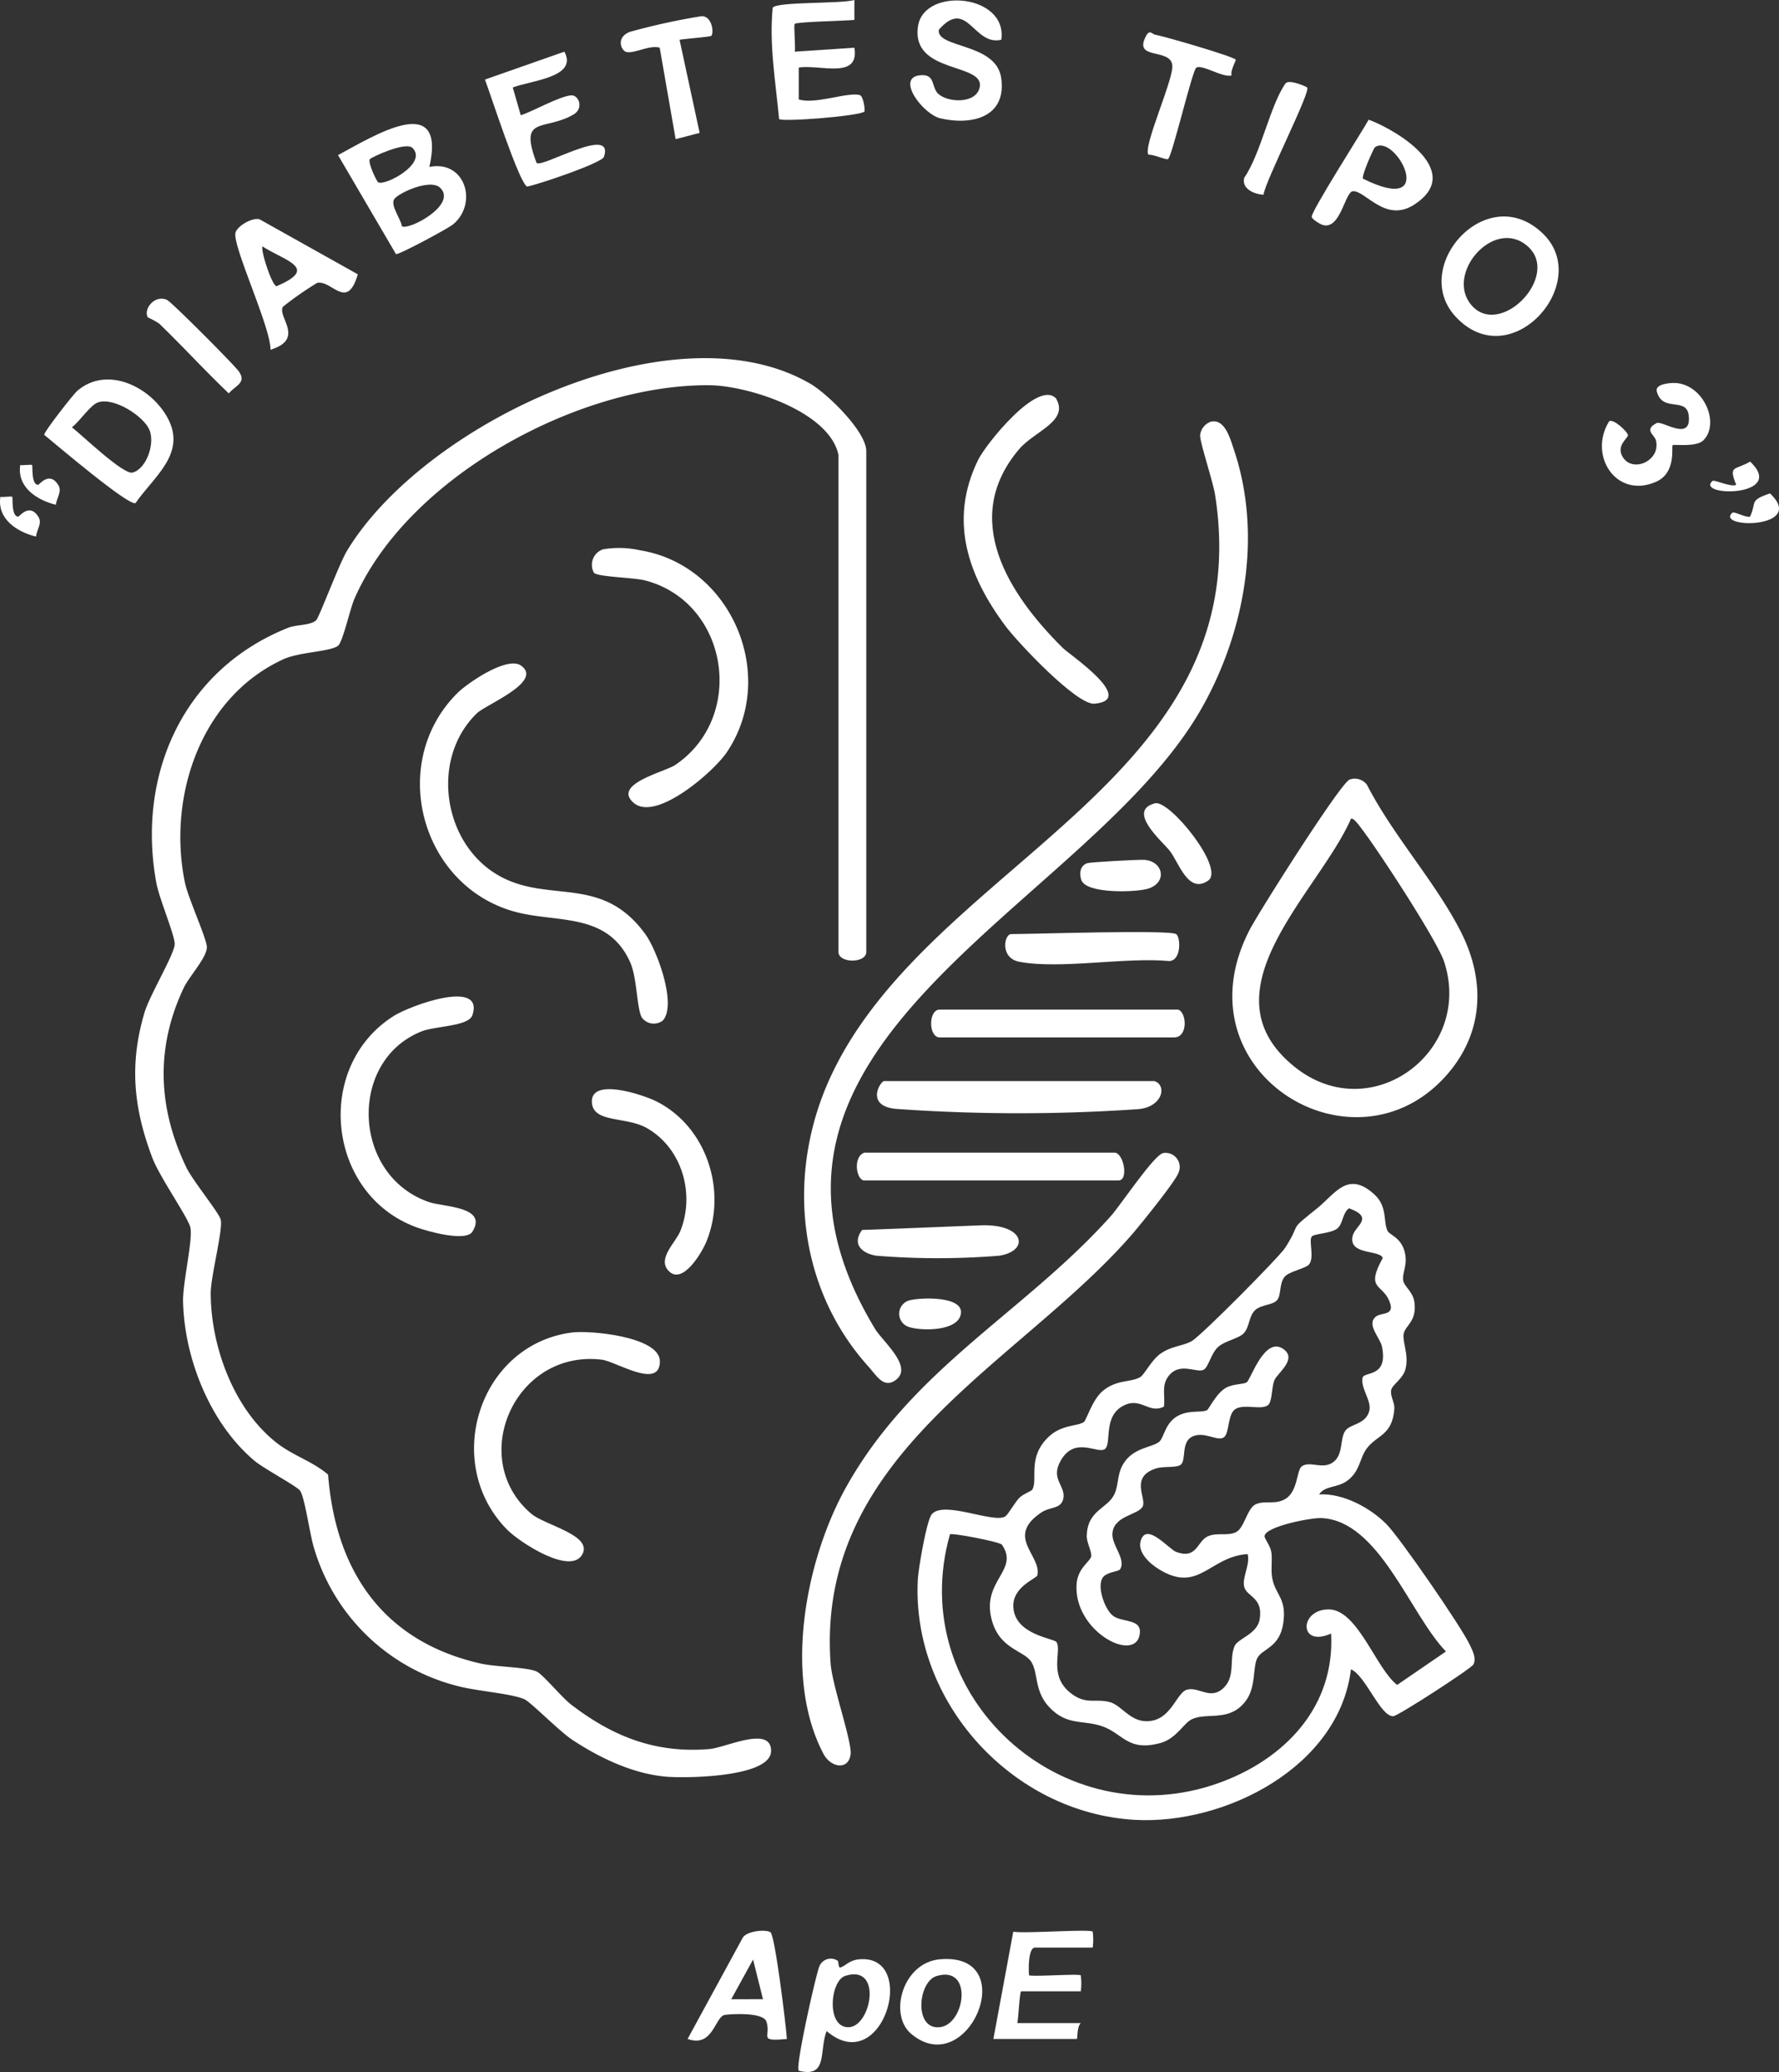 <svg id="Grupo_156" data-name="Grupo 156" xmlns="http://www.w3.org/2000/svg" xmlns:xlink="http://www.w3.org/1999/xlink" width="245.618" height="285.898" viewBox="0 0 245.618 285.898">
  <rect x="0" y="0" width="245.618" height="285.898" fill="#333333" stroke="none"/>
  <defs>
    <clipPath id="clip-path">
      <rect id="Rectángulo_12" data-name="Rectángulo 12" width="245.618" height="285.898" fill="#fff"/>
    </clipPath>
  </defs>
  <g id="Grupo_155" data-name="Grupo 155" clip-path="url(#clip-path)">
    <path id="Trazado_406" data-name="Trazado 406" d="M113.942,57.971c-1.208-6.01-12.486-9.592-17.815-9.641-17.986-.162-41.666,12.645-49.014,29.462-.62,1.421-1.619,6.018-2.279,6.5-1.122.811-5.331.847-7.493,1.831-11.531,5.252-16.052,19.087-13.635,30.826.45,2.189,3.105,7.916,3.034,8.992-.1,1.481-2.462,3.979-3.222,5.59-3.894,8.274-3.542,16.527.379,24.713.887,1.851,4.549,6.3,4.755,7.228.32,1.437-1.4,7.88-1.384,10.195.04,7.373,3.2,15.952,9.083,20.578,2.293,1.8,4.95,2.54,7.122,4.4,1.045,13.4,7.67,23.044,21.09,26.075,2.031.46,6.329.483,7.69,1.085.852.376,3.46,3.56,4.763,4.56,5.769,4.431,11.69,6.771,19.119,6.146,2.232-.187,8.5-3.3,8.5.256,0,3.7-11.99,3.787-14.542,3.554-4.6-.418-9.174-2.61-12.969-5.129-1.719-1.141-5.686-5.165-6.524-5.541-1.881-.842-6.867-1.133-9.591-1.925a27.725,27.725,0,0,1-19.468-18.922c-.592-1.861-1.255-6.939-1.932-7.939-.4-.593-5.031-3.065-6.294-4.127-6.09-5.124-9.67-14.036-9.864-21.955-.064-2.631,1.4-8.6,1-10.264-.337-1.414-4.221-6.892-5.249-9.607-2.59-6.853-3.189-12.871-1.082-20,.72-2.435,4.145-8.07,4.176-9.465.027-1.2-2.128-6.265-2.525-8.4C17,102.078,23.5,87.549,37.953,81.8c1.212-.482,3.052-.287,3.885-1.051.383-.351,3.167-7.765,4.207-9.5C56.513,53.742,91.2,37.124,110.07,48.133c2.344,1.369,7.711,6.585,7.711,9.289v69.1c0,1.593-3.839,1.593-3.839,0Z" transform="translate(1.823 4.826)" fill="#fff"/>
    <path id="Trazado_407" data-name="Trazado 407" d="M179.218,153.924c.266.488,1.872.915,2.353,2.873.464,1.887-.42,2.91-.2,3.994.158.784,1.339,1.5,1.535,2.91.376,2.715-1.283,3.212-1.486,4.42-.183,1.1.728,2.794.28,4.745-.328,1.432-1.809,2.178-1.993,2.963-.188.807.493,1.728.431,2.594-.266,3.731-2.42,3.6-3.823,5.506-1.008,1.373-.9,3.136-2.69,4.44-1.39,1.011-3.1.649-3.871,1.88,3.288-.2,7.085,1.854,9.315,4.125,1.891,1.925,10.262,14.067,11.435,16.529.386.808,1.034,1.973.533,2.832-.331.567-10.4,7.109-11.059,7.118-1.808.025-3.815-5.648-5.833-6.468-1.625,13.453-17.375,21.467-29.827,20.767-16.905-.95-30.836-16.207-29.976-33.13.075-1.479,1.209-8.179,1.929-9.034,1.649-1.962,8.544,1.311,10.148.3.367-.23,1.293-1.87,1.9-2.527.5-.544,1.719-.969,1.832-1.167.828-1.451-.76-4.458,2.284-7.319,1.8-1.689,3.951-1.405,4.839-2.014.338-.233,1.145-3.06,2.585-4.272,1.954-1.645,3.864-1.153,5.2-1.929.581-.337,1.533-2.354,2.8-3.236,1.57-1.1,3.089-1.024,4.318-1.738,1.362-.79,12.106-11.636,12.888-12.866,2.451-3.853.2-2.066,4.417-5.454,2.49-2,4.226-5.284,7.922-1.888,1.845,1.7,1.163,3.842,1.819,5.045m-1.64,11.791c.816-.642,2.85-.038,1.778-2.337-1.007-2.158-3.178-1.487-.828-5.74-.3-1.18-4.812-.335-4.144-3.082.34-1.394,3.051-2.492-.511-3.786-.917.644-.81,2.127-1.608,2.784-.835.687-3.27.72-3.543,1.12-.428.628.377,2.747-.322,3.79-.416.621-2.784.975-3.429,1.775-.739.918-.44,2.385-.979,3.142-.528.74-2.18.667-3.008,1.379-.992.851-.794,2.374-1.663,3.27-.73.752-2.6,1.008-3.567,1.917-.9.847-1.3,2.7-1.9,3.072-.954.6-3.4-1.208-4.982,1.016-.91,1.283-.344,2.716-.557,4.1-2.03,1.043-3.1-1.274-5.42-.212-3.1,1.419-1.721,5.341-2.73,6.069s-4.129-1.837-6.084,1.574c-1.5,2.609.714,3.46.347,5.265-.3,1.46-1.839,1.1-3.042,1.913-5.02,3.38.05,5.908-.533,8.656-.1.472-3.51,1.566-3.322,4.447.246,3.792,5.629,4.264,5.955,4.774.787,1.231-1.192,4.6,1.985,7.063,2.121,1.646,3.317.684,5.363,1.219,1.6.419,2.764,2.636,5.064,2.644,3.439.011,4.081-3.925,5.6-4.351,1.68-.471,3.264,1.556,5.127-.316,1.567-1.575.7-3.869,1.427-5.659.45-1.112,3.126-1.651,3.482-3.717.526-3.063-1.749-3.091-2.123-4.483-.345-1.282.847-3.086.468-4.54-5.3.344-6.728,5.49-12.24,2.1-1.215-.747-3.023-2.306-2.518-3.955.8-2.63,3.879,1.2,4.922,1.571,2.889,1.028,2.822-1.5,4.364-2.179,1.255-.55,2.666,0,3.84-.547s1.549-3.3,2.728-3.853c1.286-.6,2.731.129,4.16-.776,1.714-1.083,1.475-3.951,2.239-4.482,1.176-.819,3.092.67,4.567-.778,1.1-1.081.715-3.073,1.4-4.086s2.8-.847,3.322-2.74c.39-1.413-1.223-3.142-.917-4.607.189-.9,3.586.037,2.67-4.334-.24-1.151-2.188-3.033-.832-4.1m-6.184,43.736c-4.53,2.007-4.4-3.423-.258-3.332,3.958.088,6.482,8.215,9.379,10.417l6.736-4.616c-4.984-5.13-9.207-18.071-17.214-18.408-1.4-.059-7.74,1.149-7.829,2.5-.021.334.826,1.358.94,2.225.16,1.212-.119,2.45.143,3.693.475,2.261,2,2.673,1.493,6.114-.483,3.29-2.8,3.478-3.529,4.7-.737,1.242-.155,4.036-1.659,6.019-2.224,2.929-5.231,1.525-7.386,2.486-1.156.514-2.156,2.694-4.376,3.3-4.556,1.24-5.159-1.344-8.118-2.334-2.638-.881-4.791-.017-7.248-2.624-2.1-2.228-1.478-4.774-2.494-6.28-1.072-1.588-4.495-1.719-5.5-6.011-1.222-5.218,3.916-6.612,1.462-10.123-.258-.37-6.883-1.663-7.165-1.417-6.328,22.251,15.588,42.158,37.268,34.253,8.971-3.272,15.893-10.457,15.358-20.558" transform="translate(12.372 15.955)" fill="#fff"/>
    <path id="Trazado_408" data-name="Trazado 408" d="M156.307,52.517c1.973-.5,2.726,2.429,3.185,3.779,3.979,11.7,1.579,25.108-4.379,35.66-15.624,27.667-69.153,46.066-45.151,85.713,1.062,1.753,5.224,5.173,2.952,7-1.713,1.381-2.753-.565-3.822-1.747C99.112,171.887,97.7,155.99,103.9,142.752c13.868-29.614,59.113-40.575,53.032-80.062-.3-1.958-2.127-7.319-2.079-8.335a2.253,2.253,0,0,1,1.45-1.839" transform="translate(10.843 5.678)" fill="#fff"/>
    <path id="Trazado_409" data-name="Trazado 409" d="M169.73,97.07a2.1,2.1,0,0,1,2.387.727c3.534,6.933,9.606,13.585,13.03,20.421,3.288,6.567,3.088,13.611-1.81,19.37-12.727,14.963-37.585-.088-27.437-19.759,1.268-2.456,12.631-20.4,13.83-20.759m.174,5.414c-4.455,10.189-20.8,23.882-7.7,34.289,10.481,8.325,24.6-2.169,20.573-14.54-.959-2.946-9.1-15.376-11.333-18.284-.275-.358-1.2-1.7-1.542-1.465" transform="translate(16.617 10.494)" fill="#fff"/>
    <path id="Trazado_410" data-name="Trazado 410" d="M149.756,143.574a1.951,1.951,0,0,1,2.142,2.7c-.369,1.134-5.242,7.156-6.381,8.47-15.588,17.976-43.717,30.187-41.656,59.235.217,3.066,3.014,10.909,2.758,12.606-.332,2.2-2.752,1.765-3.739-.109-5.573-10.563-2.5-26.687,3.071-36.714,9.189-16.525,24.642-24.173,36.573-37.465,1.389-1.547,5.917-8.38,7.232-8.721" transform="translate(10.816 15.533)" fill="#fff"/>
    <path id="Trazado_411" data-name="Trazado 411" d="M85.839,131.881a2.042,2.042,0,0,1-2.886-.42c-.717-1.241-.633-5.495-1.636-7.689-3.025-6.625-9.572-5.441-15.2-6.737-13.468-3.1-18.47-20.457-8.683-30.294,1.39-1.4,6.912-5.189,8.824-3.851,3.164,2.215-4.815,5.369-6.081,6.593-6.529,6.308-4.692,18.245,3.281,22.533,6.858,3.688,14.047-.27,20,7.972,1.593,2.205,4.374,9.729,2.382,11.894" transform="translate(5.663 8.941)" fill="#fff"/>
    <path id="Trazado_412" data-name="Trazado 412" d="M72.5,165.917c2.573-.346,12.214.567,12.216,3.969,0,3.966-6.07.009-8.016-.225-12.05-1.451-18.642,13.694-9.742,21.258,1.868,1.588,8.447,2.925,7.072,5.567-1.58,3.033-8.717-1.665-10.385-3.349-9.074-9.161-3.945-25.5,8.856-27.219" transform="translate(6.391 17.951)" fill="#fff"/>
    <path id="Trazado_413" data-name="Trazado 413" d="M75.266,68.417a13.243,13.243,0,0,1,5.128.133c12.564,2.034,19.15,17.283,11.947,27.908-1.773,2.615-9.733,9.585-12.817,6.948-3.042-2.6,4.283-4.259,5.742-5.247,9.822-6.658,7.3-22.409-4.109-25.434-1.653-.439-6.7-.487-7.137-1.089a2.255,2.255,0,0,1,1.247-3.217" transform="translate(7.978 7.382)" fill="#fff"/>
    <path id="Trazado_414" data-name="Trazado 414" d="M132.8,49.646c1.865,3.15-2.957,4.5-5.081,7-8.2,9.639-1.423,20.068,6.024,27.441.955.945,10.253,7.167,4.372,7.689-2.456.218-10.629-8.488-12.3-10.73-5.189-6.967-7.853-14.6-3.755-22.928,1.071-2.173,8.221-11.092,10.739-8.474" transform="translate(12.995 5.322)" fill="#fff"/>
    <path id="Trazado_415" data-name="Trazado 415" d="M60.641,156.512c-.92,1.476-6.3-.065-7.752-.6-12.372-4.546-14.2-22.187-3.1-29.172,2.273-1.429,12.468-5.146,10.856-.126-.518,1.614-5.121,1.5-7.059,2.279-10.19,4.069-9.553,19.979,1.11,23.562,1.967.662,8.1.593,5.94,4.057" transform="translate(4.593 13.429)" fill="#fff"/>
    <path id="Trazado_416" data-name="Trazado 416" d="M147.539,134.6c1.784.544,1.188,3.541-2.162,3.871a240.588,240.588,0,0,1-33.491-.032c-4.3-.4-2.154-3.839-1.64-3.839Z" transform="translate(11.825 14.569)" fill="#fff"/>
    <path id="Trazado_417" data-name="Trazado 417" d="M54.721,21.36c4.991-.99,6.737,5.076,3.268,7.936-.684.564-7.445,4.2-7.877,4.095l-8-13.66c4.691-2.507,15.029-9.054,12.614,1.629M52.4,18.748c-.945-.945-5.7,1.284-5.889,1.543-.328.457.943,3.074,1.151,3.194.941.539,6.871-2.6,4.738-4.737m3.822,5.5c-1.392-1.355-5.895.778-6.367,1.585-.519.885.94,2.713,1.075,3.714.889.629,7.7-2.948,5.292-5.3" transform="translate(4.557 1.671)" fill="#fff"/>
    <path id="Trazado_418" data-name="Trazado 418" d="M107.775,143.512h34.551c1.247,0,1.995,3.839.547,3.839h-35.1c-1.079,0-1.632-3.228,0-3.839" transform="translate(11.554 15.533)" fill="#fff"/>
    <path id="Trazado_419" data-name="Trazado 419" d="M150.1,125.7c1.2.378,1.4,3.839-.549,3.839H117.195c-1.593,0-1.593-3.839,0-3.839Z" transform="translate(12.555 13.605)" fill="#fff"/>
    <path id="Trazado_420" data-name="Trazado 420" d="M84.339,160.692c-1.635-1.7.971-3.9,1.618-5.52,2.047-5.136.229-11.449-4.656-14.21-2.839-1.606-7.321-.659-7.559-3.464-.3-3.584,7.047-1.151,8.99-.161,6.827,3.481,9.689,12.218,6.839,19.256-.644,1.59-3.316,6.091-5.232,4.1" transform="translate(7.98 14.677)" fill="#fff"/>
    <path id="Trazado_421" data-name="Trazado 421" d="M10.061,48.824c4.189-3.606,10.281-.463,12.532,3.813,2.556,4.856-1.932,8-4.479,11.665-.935.465-11.023-8.127-12.607-9.418-.078-.371,4.038-5.615,4.555-6.061M13,50.386c-1.139.347-2.6,2.687-3.67,3.458,1.41,1.095,7.1,6.58,8.379,6.248,1.928-.5,3.16-4.074,2.294-5.963-.848-1.849-4.792-4.415-7-3.743" transform="translate(0.596 5.114)" fill="#fff"/>
    <path id="Trazado_422" data-name="Trazado 422" d="M181.524,40.769c-6.39-6.9,4.448-19.045,12.167-11.345,6.749,6.735-4.548,19.577-12.167,11.345m2.167-1.611c3.965,4.692,12.4-4,7.8-8.082-4.62-4.107-11.452,3.76-7.8,8.082" transform="translate(19.438 2.917)" fill="#fff"/>
    <path id="Trazado_423" data-name="Trazado 423" d="M125.974,5.479c-3.843.921-4.7-5.885-8.631-1.375-.36,2.577,7.9,1.77,8.611,6.629.786,5.388-3.962,6.6-8.363,5.6-2.421-.55-6.236-5.6-2.854-5.951,2.151-.224,1.549,1.557,2.47,2.5,1.247,1.271,5.205,1.506,5.765-.768.869-3.532-9.5-1.82-8.5-8.5.815-5.471,12.395-4.465,11.5,1.871" transform="translate(12.274 0.005)" fill="#fff"/>
    <path id="Trazado_424" data-name="Trazado 424" d="M107.556,0V2.747c-1.087.125-7.935.257-8.232.543-.176.17.125,3.1.006,3.839l8.225-.543c.74,4.434-4.786,2.273-7.682,2.736v4.393c2.2.75,6.809-1.074,8.444-.588.437.131.7,1.713.644,2.243-.434.629-11.358,1.487-11.8,1.056-.473-5.065-1.386-10.282-.884-15.361C96.878.2,105.642.557,107.556,0" transform="translate(10.405)" fill="#fff"/>
    <path id="Trazado_425" data-name="Trazado 425" d="M71.381,6.434c1.921,3.551-4.6,3.96-7.126,4.944l1.107,3.834c1.873-.633,5.08-2.5,6.873-2.746,1.12-.154,1.893,1.773.412,2.636-4.021,2.346-7.622.038-5.1,6.69.792.713,10.774-5.321,9.3-.847-.279.846-9.03,3.809-10.6,4.1-1.058-.326-5.064-12.742-5.83-14.763Z" transform="translate(6.539 0.696)" fill="#fff"/>
    <path id="Trazado_426" data-name="Trazado 426" d="M46.23,34.9c-1.493,5.109-3.576.755-5.62,1.182a47.268,47.268,0,0,0-4.718,3.288c-.823,1.4,3.114,4.44-1.719,5.939.06-3.029-5.209-14.2-4.84-16.109.178-.923,2.316-2.183,3.328-1.894ZM33.076,31.054c-.315.4,1.252,5.342,1.926,5.488,5.908-2.511,1.25-3.451-1.926-5.488" transform="translate(3.173 2.951)" fill="#fff"/>
    <path id="Trazado_427" data-name="Trazado 427" d="M171.283,14.9c4.315,1.631,13.167,7.251,6.3,11.714-4.011,2.605-6.761-1.974-8.49-1.839-1.084.085-1.684,5.3-4.112,4.668-.378-.1-1.537-.793-1.565-1.148-.061-.777,6.907-11.683,7.871-13.4m-.791,8.149c10.621,5.291,4.487-6.379,1.65-4.339-.188.135-1.9,3.991-1.65,4.339" transform="translate(17.687 1.612)" fill="#fff"/>
    <path id="Trazado_428" data-name="Trazado 428" d="M137.469,240.517a8.639,8.639,0,0,1,0,2.193h-7.952c-.964,0-.923,3.068-.826,3.842,1.1.184,6.888-.258,7.135,0a8.669,8.669,0,0,1,0,2.191H127.6c-.221,0-.391,3.9-.547,4.388h8.774c-.56.511-.434,2.193-.547,2.193H123.758l2.743-14.807c1.539.294,10.588-.395,10.968,0" transform="translate(13.395 26.019)" fill="#fff"/>
    <path id="Trazado_429" data-name="Trazado 429" d="M97.1,240.594c.632.4,2.149,12.846,2.271,14.733-4.077.362-2.143-.288-2.819-2.385-.412-1.277-4.416-1.1-5.706-.948-1.436.173-1.615,4.6-5.184,3.327L93.3,241.31c.586-.878,3.1-1.153,3.795-.716m-1.024,9.243-1.37-5.469-3.013,5.47Z" transform="translate(9.271 26.018)" fill="#fff"/>
    <path id="Trazado_430" data-name="Trazado 430" d="M104.884,244.151c.152.088.075,1.022.379.93.79-.237,1.2-1.041,2.762-1.136,8.037-.493,3.051,16.518-4.662,9.909-1.076,2.847.207,6.481-3.847,5.48-.532-.508,2.484-13.731,2.851-14.423a1.7,1.7,0,0,1,2.517-.76m1.031,2.1c-2.055.672-2.641,7.09.454,7.074,3.16-.018,4.779-8.784-.454-7.074" transform="translate(10.764 26.395)" fill="#fff"/>
    <path id="Trazado_431" data-name="Trazado 431" d="M148.827,116.322c.623.407.766,3.634-.936,3.728-6.042-.575-15.024,1.166-20.711.1-2.7-.509-2.121-3.823-1.113-3.823,2.981,0,21.807-.622,22.76,0" transform="translate(13.554 12.56)" fill="#fff"/>
    <path id="Trazado_432" data-name="Trazado 432" d="M213.59,55.587c-1.012,1.014-4.092.515-4.255.682-.208.212.571,3.815-2.333,5.067-5.5,2.372-9.345-3.694-6.437-8.358.6-.438,2.6,1.5,2.6,1.906,0,.442-1.7,1.444-.711,3.037,1.4,2.241,5.29.449,4.568-2.336-.194-.748-1.716-1.457.119-2.372.758-.378,4.837,2.668,4.411-1.048-.3-2.624-3.641-.351-4.406-3.316-.283-1.092,2.031-1.194,2.561-1.165,3.908.211,6.208,5.568,3.879,7.9" transform="translate(21.6 5.161)" fill="#fff"/>
    <path id="Trazado_433" data-name="Trazado 433" d="M123.831,152.564c6.121-.232,6.809,3.537,2.541,4.192a105.411,105.411,0,0,1-16.928,0c-2.037-.316-3.424-1.619-1.982-3.556,5.4-.189,10.919-.43,16.369-.636" transform="translate(11.567 16.512)" fill="#fff"/>
    <path id="Trazado_434" data-name="Trazado 434" d="M89.845,4.717c-.151.162-3.7.419-4.392.556L88.226,18.12l-3.315.863-2.2-12.619c-1.39-.41-3.465.826-4.578.6-.734-.151-1.535-2.01.468-2.787a91.758,91.758,0,0,1,9.922-2.167c1.454.025,1.676,2.326,1.319,2.709" transform="translate(8.371 0.217)" fill="#fff"/>
    <path id="Trazado_435" data-name="Trazado 435" d="M155.2,7.8c.068.09-.791,1.544-.573,2.174-1.169.366-4.137-1.6-4.885-1.063-.554.4-3.315,12.181-3.883,12.594-.256.186-2.04-.683-2.7-.584-.863-.98,3.449-10.342,3.284-12.308-.209-2.52-5.516-.643-3.605-4.128.49-.893.82-.2,1.242-.131,1.173.2,10.77,2.979,11.118,3.446" transform="translate(15.415 0.436)" fill="#fff"/>
    <path id="Trazado_436" data-name="Trazado 436" d="M113.658,254.232c-3.146-2.653-1.168-9.821,3.952-10.281,11.459-1.03,3.926,16.924-3.952,10.281m3.518-7.974c-2.591.78-3.161,7.413.409,7.065,3.543-.346,4.686-8.6-.409-7.065" transform="translate(12.138 26.399)" fill="#fff"/>
    <path id="Trazado_437" data-name="Trazado 437" d="M18.437,39.781c-.668-1.146.945-3.205,2.654-2.416.636.294,9.316,9,9.916,9.873,1.072,1.557-.448,1.911-1.4,3.018-3.273-3.124-6.339-6.469-9.59-9.614a9.44,9.44,0,0,0-1.577-.861" transform="translate(1.979 4.025)" fill="#fff"/>
    <path id="Trazado_438" data-name="Trazado 438" d="M163.708,10.97c.482.637-5.719,12.74-6.042,14.8-1.317-.091-3.029-.826-2.658-2.337,2.31-3.344,3.565-9.982,5.694-13.01.464-.659,2.914.427,3.006.549" transform="translate(16.772 1.105)" fill="#fff"/>
    <path id="Trazado_439" data-name="Trazado 439" d="M144.047,100.018c1.989-.511,9.719,9.02,7.328,10.669-2.75,1.9-4.024-2.469-5.29-4.1-.979-1.259-6.054-5.541-2.038-6.572" transform="translate(15.426 10.823)" fill="#fff"/>
    <path id="Trazado_440" data-name="Trazado 440" d="M143.266,107.047c2.767.093,3.409,3.092.736,3.969-1.644.539-8.649.772-9.284-1.2-.294-.918-.154-1.98.84-2.3.453-.147,6.8-.491,7.708-.46" transform="translate(14.566 11.586)" fill="#fff"/>
    <path id="Trazado_441" data-name="Trazado 441" d="M113.354,161.95c1.463-.433,7.393-.654,7.2,1.708-.209,2.571-5.507,2.525-7.225,1.931a1.913,1.913,0,0,1,.025-3.638" transform="translate(12.124 17.499)" fill="#fff"/>
    <path id="Trazado_442" data-name="Trazado 442" d="M1.69,61.86c.1.106-.142,2.744.826,2.735.165,0,1.552-1.945,2.781.009.577.919-.254,1.836-.319,2.744C2.385,66.722-.413,64.939.05,61.867c.441.055,1.544-.105,1.64-.007" transform="translate(0 6.692)" fill="#fff"/>
    <path id="Trazado_443" data-name="Trazado 443" d="M4.165,57.9c.1.106-.142,2.744.826,2.735.165,0,1.552-1.945,2.781.009.577.919-.254,1.836-.319,2.744-2.592-.626-5.39-2.409-4.927-5.481.441.055,1.544-.105,1.64-.007" transform="translate(0.268 6.263)" fill="#fff"/>
    <path id="Trazado_444" data-name="Trazado 444" d="M215.835,64.1c.249-.234,1.765.679,2.447.547.983-2.05-.2-2.21,2.771-3.217,5.148,4.9-7.593,4.9-5.218,2.67" transform="translate(23.329 6.649)" fill="#fff"/>
    <path id="Trazado_445" data-name="Trazado 445" d="M213.361,60.144c.252-.234,2.507.89,3.286.542-1.081-2.754-.24-1.962,1.932-3.215,5.15,4.919-7.6,4.887-5.218,2.673" transform="translate(23.061 6.22)" fill="#fff"/>
    <path id="Trazado_446" data-name="Trazado 446" d="M140.108,198.411c-.186.291-1.908.359-2.4,1.159-.792,1.279.313,4.32,1.4,5.2,1.278,1.037,4.16.329,3.718,2.678-.734,3.885-9.172-.569-8.7-7.04.163-2.239,1.926-3.109,2.02-3.828.085-.658-.624-1.816-.614-2.762.042-3.6,2.85-3.766,3.812-5.783.644-1.351.3-2.984,1.475-4.558,1.438-1.927,3.777-1.908,4.716-2.687.675-.561.8-2.683,2.676-3.628,1.568-.792,3.215-.337,3.932-.738.26-.144,1.279-2.367,2.649-3.105,1-.539,2.382-.428,2.827-.735.551-.38,2.469-6.453,5.078-4.571,1.922,1.386-.821,3.275-1.255,4.28s-.259,2.992-.921,3.467c-.949.68-3.227-.215-4.436.5-1.136.67-.827,3.29-1.6,3.9-.871.683-2.765-.908-4.42-.063-1.578.8-.738,3.314-1.6,3.89-.644.429-2.318.153-3.357.482-3.7,1.174-1.292,4.136-1.855,5.241-.614,1.207-3.858,1.227-4.173,3.6-.225,1.7,1.957,3.66,1.04,5.1" transform="translate(14.515 18.146)" fill="#fff"/>
  </g>
</svg>
